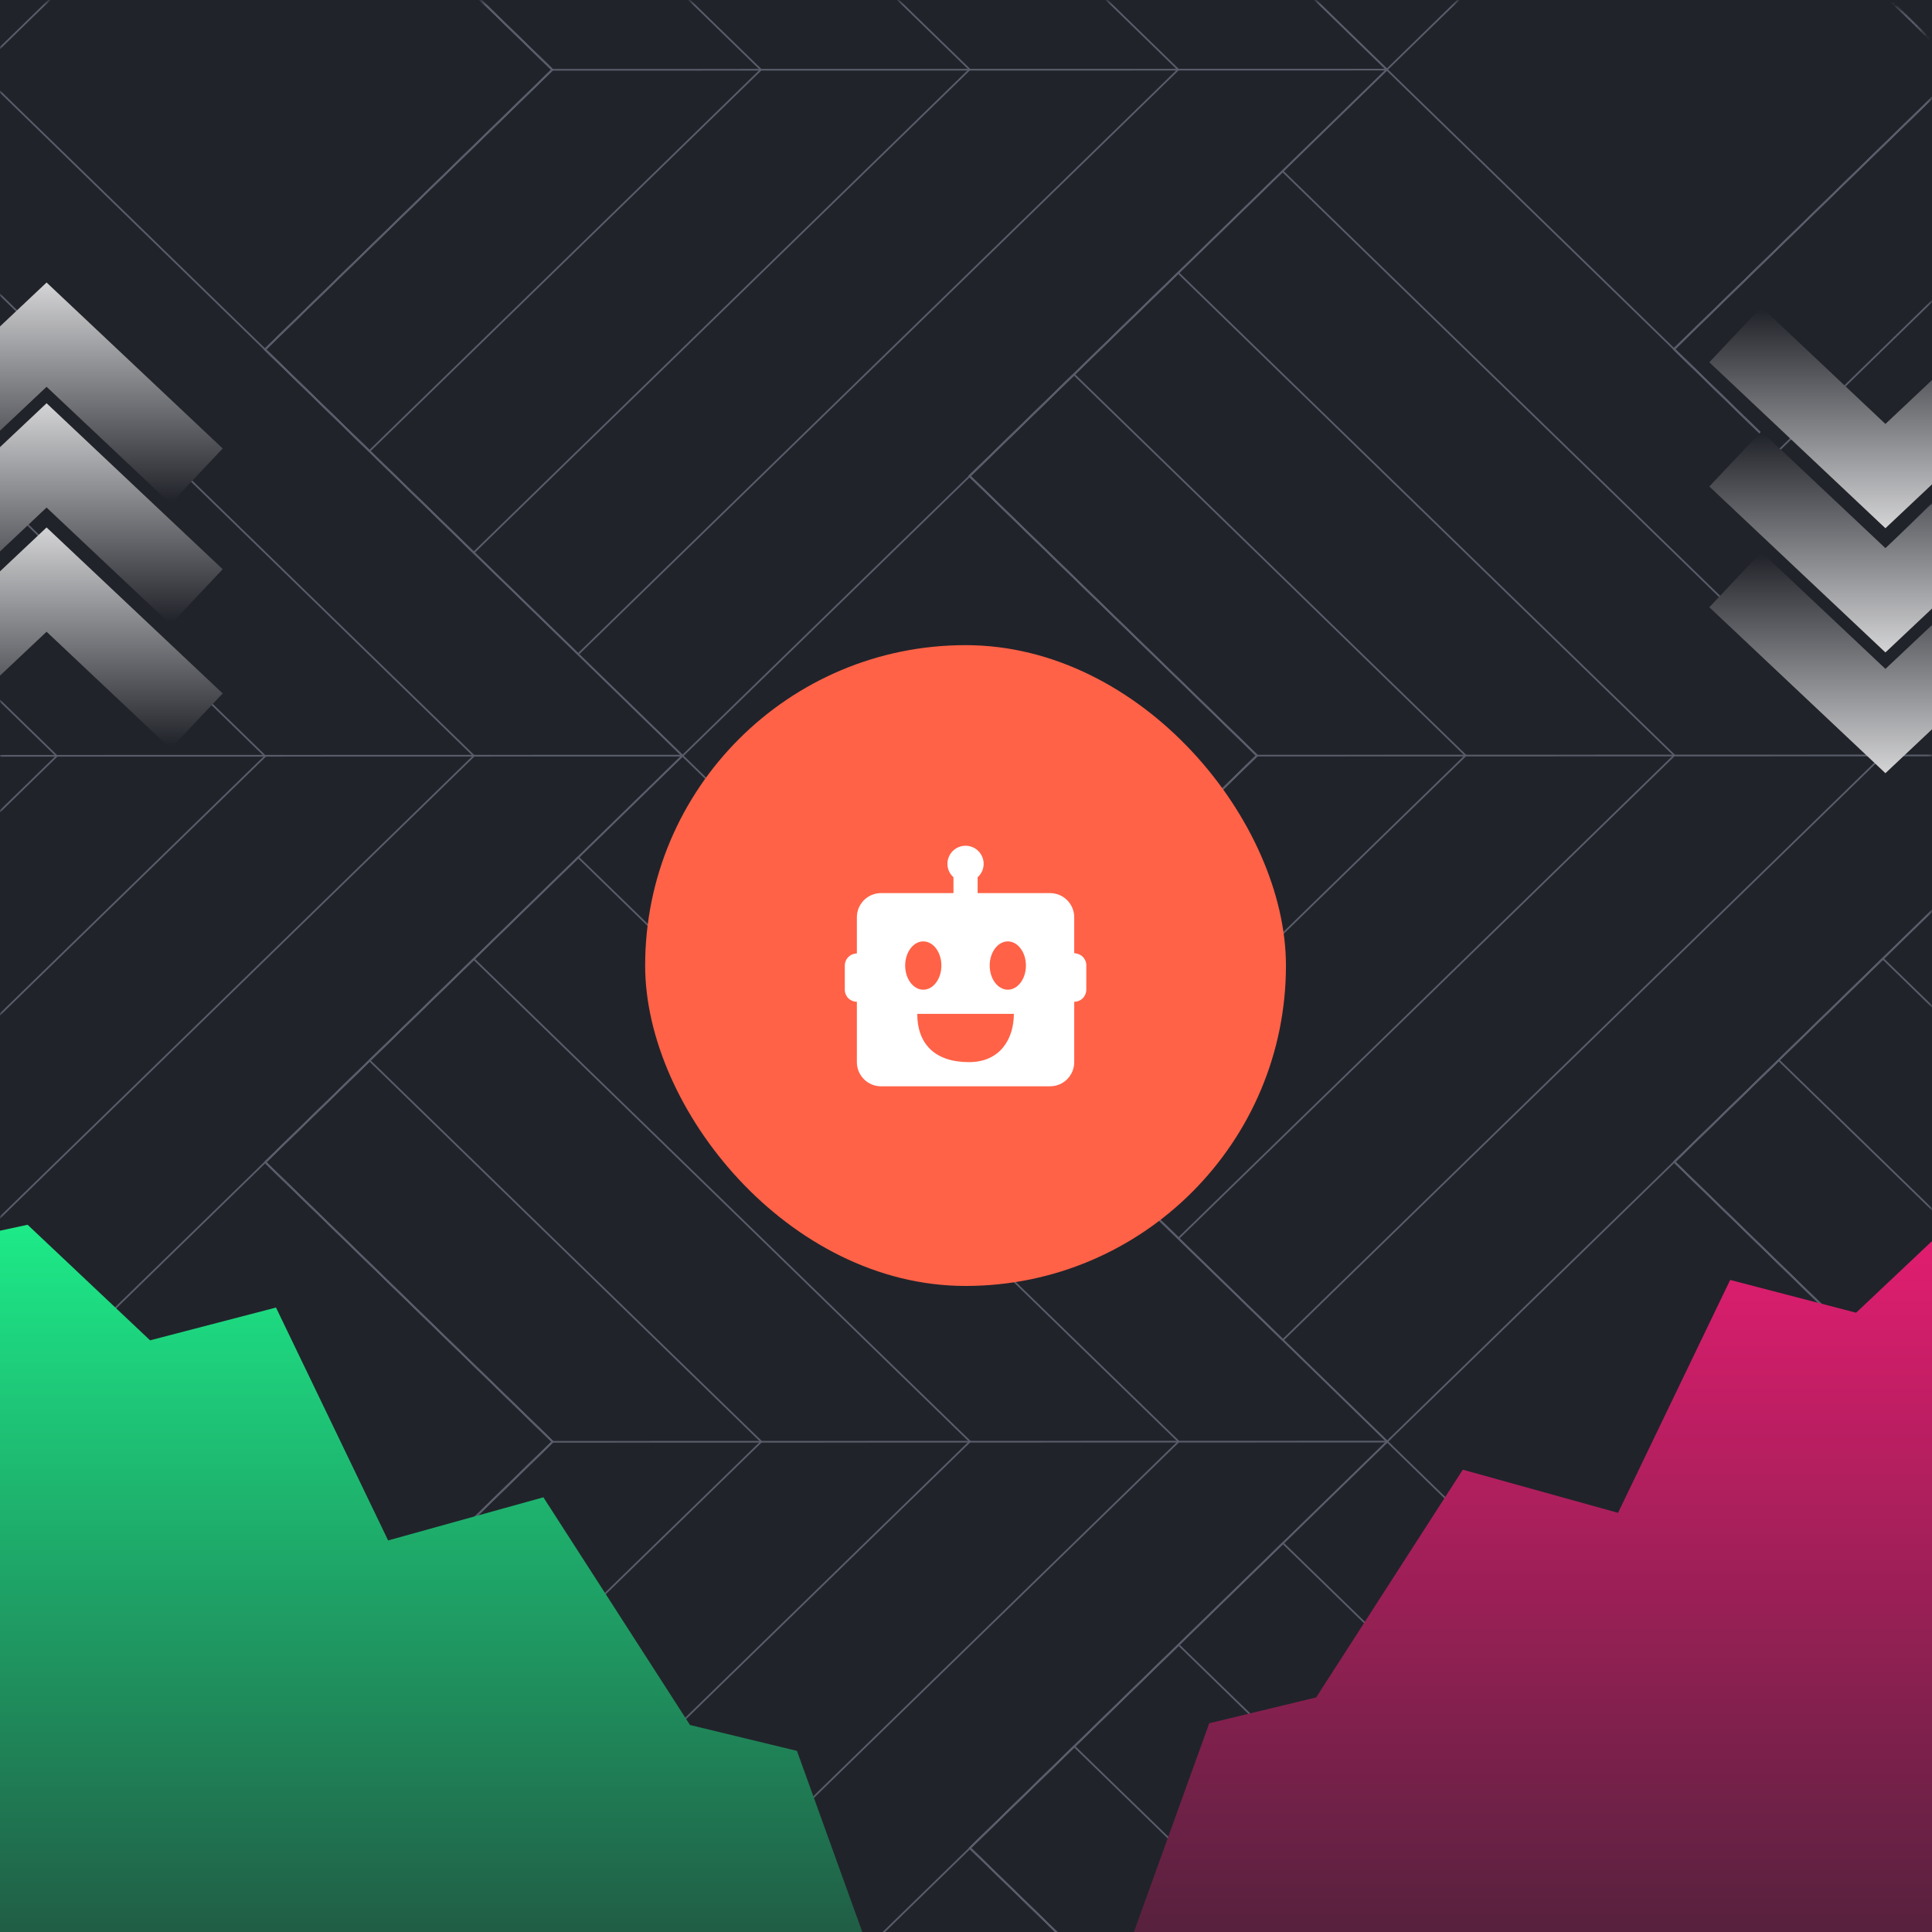 <svg width="560" height="560" viewBox="0 0 560 560" fill="none" xmlns="http://www.w3.org/2000/svg">
<rect x="0" y="0" width="560" height="560" fill="#333333" stroke="none"/>
<g clip-path="url(#clip0_457_6420)">
<rect width="560" height="560" fill="#21232A"/>
<mask id="mask0_457_6420" style="mask-type:alpha" maskUnits="userSpaceOnUse" x="0" y="0" width="560" height="876">
<path d="M0 0.424L530.986 0.294C541.067 0.291 546.107 0.29 549.958 2.251C553.346 3.976 556.1 6.729 557.827 10.116C559.789 13.966 559.791 19.006 559.793 29.087L559.993 846.357C559.995 856.438 559.997 861.479 558.036 865.33C556.311 868.717 553.558 871.471 550.171 873.198C546.321 875.161 541.281 875.162 531.2 875.164L0.214 875.294L0 0.424Z" fill="#6746F6"/>
</mask>
<g mask="url(#mask0_457_6420)">
<path d="M402.002 20.18L197.845 219.066L167.582 189.614L137.32 160.193L107.09 130.741L76.827 101.289L160.091 20.239L76.787 -60.803L197.746 -178.607L402.002 20.18Z" stroke="#595D6A" stroke-width="0.49" stroke-miterlimit="10"/>
<path d="M167.491 -149.167L107.028 -90.265L76.78 -60.798L160.084 20.211L76.82 101.293L107.083 130.745L167.575 189.618L341.517 20.168L167.491 -149.167Z" stroke="#595D6A" stroke-width="0.49" stroke-miterlimit="10"/>
<path d="M137.243 -119.706L107.028 -90.271L76.78 -60.804L160.084 20.205L76.82 101.287L107.083 130.739L137.313 160.16L281.04 20.144L137.243 -119.706Z" stroke="#595D6A" stroke-width="0.49" stroke-miterlimit="10"/>
<path d="M107.021 -90.263L76.773 -60.796L160.077 20.213L76.813 101.295L107.076 130.748L220.555 20.199L107.021 -90.263Z" stroke="#595D6A" stroke-width="0.49" stroke-miterlimit="10"/>
<path d="M160.071 20.232L220.549 20.217L281.027 20.203L341.505 20.188L401.983 20.174" stroke="#595D6A" stroke-width="0.49" stroke-miterlimit="10"/>
<path d="M197.683 -178.66L167.468 -149.193L107.004 -90.291L76.756 -60.824L-6.475 20.226L-6.572 -377.447L46.469 -325.826L76.698 -296.405L106.961 -266.953L197.683 -178.66Z" stroke="#595D6A" stroke-width="0.49" stroke-miterlimit="10"/>
<path d="M197.791 219.04L167.576 248.507L137.328 277.974L107.113 307.409L76.865 336.876L-6.366 417.926L-6.465 20.253L76.806 101.295L107.069 130.747L197.791 219.04Z" stroke="#595D6A" stroke-width="0.49" stroke-miterlimit="10"/>
<path d="M-6.439 79.139L-6.37 359.1L137.357 219.085L-6.439 79.139Z" stroke="#595D6A" stroke-width="0.49" stroke-miterlimit="10"/>
<path d="M-6.439 138.016L-6.399 300.266L76.864 219.184L-6.439 138.016Z" stroke="#595D6A" stroke-width="0.49" stroke-miterlimit="10"/>
<path d="M-6.414 196.867L-6.403 241.407L16.463 219.131L-6.414 196.867Z" stroke="#595D6A" stroke-width="0.49" stroke-miterlimit="10"/>
<path d="M197.793 219.03L137.347 219.045L76.87 219.06L16.392 219.074L-6.414 219.08" stroke="#595D6A" stroke-width="0.49" stroke-miterlimit="10"/>
<path d="M810.511 417.747L606.354 616.633L576.091 587.181L545.829 557.728L515.599 528.308L485.336 498.856L568.6 417.806L485.296 336.764L606.255 218.96L810.511 417.747Z" stroke="#595D6A" stroke-width="0.49" stroke-miterlimit="10"/>
<path d="M576.013 248.404L545.765 277.871L515.55 307.306L485.302 336.773L568.606 417.783L485.342 498.865L515.605 528.317L576.097 587.19L750.039 417.739L576.013 248.404Z" stroke="#595D6A" stroke-width="0.49" stroke-miterlimit="10"/>
<path d="M545.77 277.873L515.555 307.308L485.307 336.775L568.61 417.785L485.347 498.867L515.609 528.319L545.839 557.739L689.566 417.724L545.77 277.873Z" stroke="#595D6A" stroke-width="0.49" stroke-miterlimit="10"/>
<path d="M515.565 307.296L485.317 336.763L568.621 417.773L485.357 498.854L515.62 528.307L629.098 417.758L515.565 307.296Z" stroke="#595D6A" stroke-width="0.49" stroke-miterlimit="10"/>
<path d="M606.235 218.955L402.077 417.841L371.815 388.389L341.552 358.968L311.322 329.516L281.06 300.064L364.323 219.014L281.019 137.972L401.979 20.168L606.235 218.955Z" stroke="#595D6A" stroke-width="0.49" stroke-miterlimit="10"/>
<path d="M371.764 49.62L311.301 108.522L281.053 137.989L364.357 218.999L281.093 300.081L311.356 329.533L371.849 388.406L545.79 218.955L371.764 49.62Z" stroke="#595D6A" stroke-width="0.49" stroke-miterlimit="10"/>
<path d="M341.509 79.081L311.294 108.516L281.046 137.983L364.35 218.993L281.086 300.075L311.349 329.527L341.579 358.947L485.305 218.932L341.509 79.081Z" stroke="#595D6A" stroke-width="0.49" stroke-miterlimit="10"/>
<path d="M311.287 108.517L281.039 137.984L364.342 218.993L281.079 300.075L311.341 329.527L424.82 218.979L311.287 108.517Z" stroke="#595D6A" stroke-width="0.49" stroke-miterlimit="10"/>
<path d="M364.334 219.02L424.812 219.005L485.29 218.991L545.767 218.976L606.245 218.962" stroke="#595D6A" stroke-width="0.49" stroke-miterlimit="10"/>
<path d="M606.349 616.635L402.192 815.52L371.929 786.068L341.666 756.616L311.437 727.195L281.174 697.743L364.438 616.693L281.134 535.651L402.093 417.847L606.349 616.635Z" stroke="#595D6A" stroke-width="0.49" stroke-miterlimit="10"/>
<path d="M371.851 447.282L341.603 476.749L311.388 506.184L281.14 535.651L364.444 616.66L281.18 697.742L311.443 727.195L371.935 786.067L545.877 616.617L371.851 447.282Z" stroke="#595D6A" stroke-width="0.49" stroke-miterlimit="10"/>
<path d="M341.608 476.752L311.392 506.187L281.145 535.653L364.448 616.663L281.185 697.745L311.447 727.197L341.677 756.618L485.404 616.602L341.608 476.752Z" stroke="#595D6A" stroke-width="0.49" stroke-miterlimit="10"/>
<path d="M311.385 506.195L281.137 535.662L364.441 616.671L281.177 697.753L311.44 727.206L424.919 616.657L311.385 506.195Z" stroke="#595D6A" stroke-width="0.49" stroke-miterlimit="10"/>
<path d="M402.096 417.85L197.939 616.736L167.676 587.284L137.414 557.831L107.184 528.411L76.921 498.959L160.185 417.909L76.881 336.867L197.84 219.063L402.096 417.85Z" stroke="#595D6A" stroke-width="0.49" stroke-miterlimit="10"/>
<path d="M167.596 248.499L137.348 277.966L107.133 307.401L76.885 336.867L160.189 417.877L76.925 498.959L107.188 528.411L167.681 587.284L341.622 417.834L167.596 248.499Z" stroke="#595D6A" stroke-width="0.49" stroke-miterlimit="10"/>
<path d="M137.341 277.972L107.126 307.407L76.878 336.874L160.182 417.884L76.918 498.966L107.181 528.418L137.411 557.839L281.137 417.823L137.341 277.972Z" stroke="#595D6A" stroke-width="0.49" stroke-miterlimit="10"/>
<path d="M107.132 307.403L76.884 336.87L160.188 417.88L76.924 498.961L107.187 528.414L220.666 417.865L107.132 307.403Z" stroke="#595D6A" stroke-width="0.49" stroke-miterlimit="10"/>
<path d="M160.158 417.915L220.636 417.9L281.114 417.886L341.592 417.871L402.07 417.857" stroke="#595D6A" stroke-width="0.49" stroke-miterlimit="10"/>
<path d="M606.147 -178.715L401.989 20.171L371.727 -9.282L341.464 -38.734L311.234 -68.155L280.972 -97.607L364.235 -178.657L280.932 -259.698L401.891 -377.502L606.147 -178.715Z" stroke="#595D6A" stroke-width="0.49" stroke-miterlimit="10"/>
<path d="M810.409 20.082L606.252 218.967L575.99 189.515L545.727 160.095L515.497 130.642L485.235 101.19L568.498 20.14L485.194 -60.901L606.153 -178.705L810.409 20.082Z" stroke="#595D6A" stroke-width="0.49" stroke-miterlimit="10"/>
<path d="M575.91 -149.266L515.447 -90.364L485.199 -60.897L568.502 20.113L485.239 101.194L515.502 130.647L575.994 189.519L749.936 20.069L575.91 -149.266Z" stroke="#595D6A" stroke-width="0.49" stroke-miterlimit="10"/>
<path d="M545.655 -119.801L515.439 -90.366L485.191 -60.899L568.495 20.111L485.232 101.193L515.494 130.645L545.724 160.066L689.451 20.05L545.655 -119.801Z" stroke="#595D6A" stroke-width="0.49" stroke-miterlimit="10"/>
<path d="M515.432 -90.366L485.184 -60.899L568.488 20.111L485.224 101.193L515.487 130.645L628.966 20.096L515.432 -90.366Z" stroke="#595D6A" stroke-width="0.49" stroke-miterlimit="10"/>
<path d="M197.903 616.706L167.688 646.173L137.44 675.64L107.225 705.075L76.977 734.542L-6.254 815.592L-6.353 417.919L76.919 498.961L107.181 528.413L197.903 616.706Z" stroke="#595D6A" stroke-width="0.49" stroke-miterlimit="10"/>
<path d="M-6.327 476.801L-6.258 756.763L137.469 616.747L-6.327 476.801Z" stroke="#595D6A" stroke-width="0.49" stroke-miterlimit="10"/>
<path d="M-6.315 535.699L-6.275 697.95L76.988 616.868L-6.315 535.699Z" stroke="#595D6A" stroke-width="0.49" stroke-miterlimit="10"/>
</g>
<rect x="187" y="187" width="185.739" height="185.739" rx="92.87" fill="#FF6247"/>
<path d="M311.369 276.282L311.369 265.87C311.369 264.013 310.632 262.233 309.319 260.92C308.006 259.607 306.226 258.87 304.369 258.87L283.369 258.87L283.369 254.278C284.437 253.319 285.119 251.94 285.119 250.393C285.119 249 284.566 247.665 283.581 246.68C282.597 245.696 281.262 245.143 279.869 245.143C278.477 245.143 277.141 245.696 276.157 246.68C275.172 247.665 274.619 249 274.619 250.393C274.619 251.94 275.302 253.319 276.369 254.278L276.369 258.87L255.369 258.87C253.513 258.87 251.732 259.607 250.419 260.92C249.107 262.233 248.369 264.013 248.369 265.87L248.369 276.363L248.117 276.38C247.235 276.443 246.409 276.838 245.806 277.485C245.204 278.133 244.869 278.985 244.869 279.87L244.869 286.87C244.869 287.798 245.238 288.688 245.894 289.344C246.551 290.001 247.441 290.37 248.369 290.37L248.369 307.87C248.369 309.726 249.107 311.507 250.419 312.819C251.732 314.132 253.513 314.87 255.369 314.87L304.369 314.87C306.226 314.87 308.006 314.132 309.319 312.819C310.632 311.507 311.369 309.726 311.369 307.87L311.369 290.37C312.297 290.37 313.188 290.001 313.844 289.344C314.5 288.688 314.869 287.798 314.869 286.87L314.869 280.087C314.91 279.543 314.823 278.998 314.617 278.494C313.91 276.786 312.395 276.377 311.369 276.282ZM262.369 279.87C262.369 276.006 264.721 272.87 267.619 272.87C270.517 272.87 272.869 276.006 272.869 279.87C272.869 283.734 270.517 286.87 267.619 286.87C264.721 286.87 262.369 283.734 262.369 279.87ZM280.869 307.865C270.843 307.867 265.869 302.433 265.869 293.87C265.869 293.87 290.373 293.863 293.876 293.87C293.862 301.137 289.908 307.864 280.869 307.865ZM292.119 286.87C289.221 286.87 286.869 283.734 286.869 279.87C286.869 276.006 289.221 272.87 292.119 272.87C295.017 272.87 297.369 276.006 297.369 279.87C297.369 283.734 295.017 286.87 292.119 286.87Z" fill="white"/>
<path d="M8 355L-43 366V699.5H259.5V586.5L231 507.5L200 500L157.5 434L112.5 446.5L80 379L43.5 388.5L8 355Z" fill="url(#paint0_linear_457_6420)"/>
<path d="M573.5 347L624.5 358V691.5H322V578.5L350.5 499.5L381.5 492L424 426L469 438.5L501.5 371L538 380.5L573.5 347Z" fill="url(#paint1_linear_457_6420)"/>
<path d="M57 173L13.5 132L-30 173" stroke="url(#paint2_linear_457_6420)" stroke-width="22"/>
<path d="M57 209L13.5 168L-30 209" stroke="url(#paint3_linear_457_6420)" stroke-width="22"/>
<path d="M57 138L13.5 97L-30 138" stroke="url(#paint4_linear_457_6420)" stroke-width="22"/>
<path d="M590 133L546.5 174L503 133" stroke="url(#paint5_linear_457_6420)" stroke-width="22"/>
<path d="M590 97L546.5 138L503 97" stroke="url(#paint6_linear_457_6420)" stroke-width="22"/>
<path d="M590 168L546.5 209L503 168" stroke="url(#paint7_linear_457_6420)" stroke-width="22"/>
</g>
<defs>
<linearGradient id="paint0_linear_457_6420" x1="108" y1="355" x2="108" y2="646" gradientUnits="userSpaceOnUse">
<stop stop-color="#1DEA88"/>
<stop offset="1" stop-color="#21232A"/>
</linearGradient>
<linearGradient id="paint1_linear_457_6420" x1="473.5" y1="347" x2="473.5" y2="638" gradientUnits="userSpaceOnUse">
<stop stop-color="#EA1D73"/>
<stop offset="1" stop-color="#21232A"/>
</linearGradient>
<linearGradient id="paint2_linear_457_6420" x1="13.856" y1="101.472" x2="13.856" y2="180.277" gradientUnits="userSpaceOnUse">
<stop stop-color="white"/>
<stop offset="1" stop-color="#21232A"/>
</linearGradient>
<linearGradient id="paint3_linear_457_6420" x1="13.856" y1="137.472" x2="13.856" y2="216.277" gradientUnits="userSpaceOnUse">
<stop stop-color="white"/>
<stop offset="1" stop-color="#21232A"/>
</linearGradient>
<linearGradient id="paint4_linear_457_6420" x1="13.856" y1="66.472" x2="13.856" y2="145.277" gradientUnits="userSpaceOnUse">
<stop stop-color="white"/>
<stop offset="1" stop-color="#21232A"/>
</linearGradient>
<linearGradient id="paint5_linear_457_6420" x1="546.856" y1="204.528" x2="546.856" y2="125.723" gradientUnits="userSpaceOnUse">
<stop stop-color="white"/>
<stop offset="1" stop-color="#21232A"/>
</linearGradient>
<linearGradient id="paint6_linear_457_6420" x1="546.856" y1="168.528" x2="546.856" y2="89.723" gradientUnits="userSpaceOnUse">
<stop stop-color="white"/>
<stop offset="1" stop-color="#21232A"/>
</linearGradient>
<linearGradient id="paint7_linear_457_6420" x1="546.856" y1="239.528" x2="546.856" y2="160.723" gradientUnits="userSpaceOnUse">
<stop stop-color="white"/>
<stop offset="1" stop-color="#21232A"/>
</linearGradient>
<clipPath id="clip0_457_6420">
<rect width="560" height="560" fill="white"/>
</clipPath>
</defs>
</svg>
